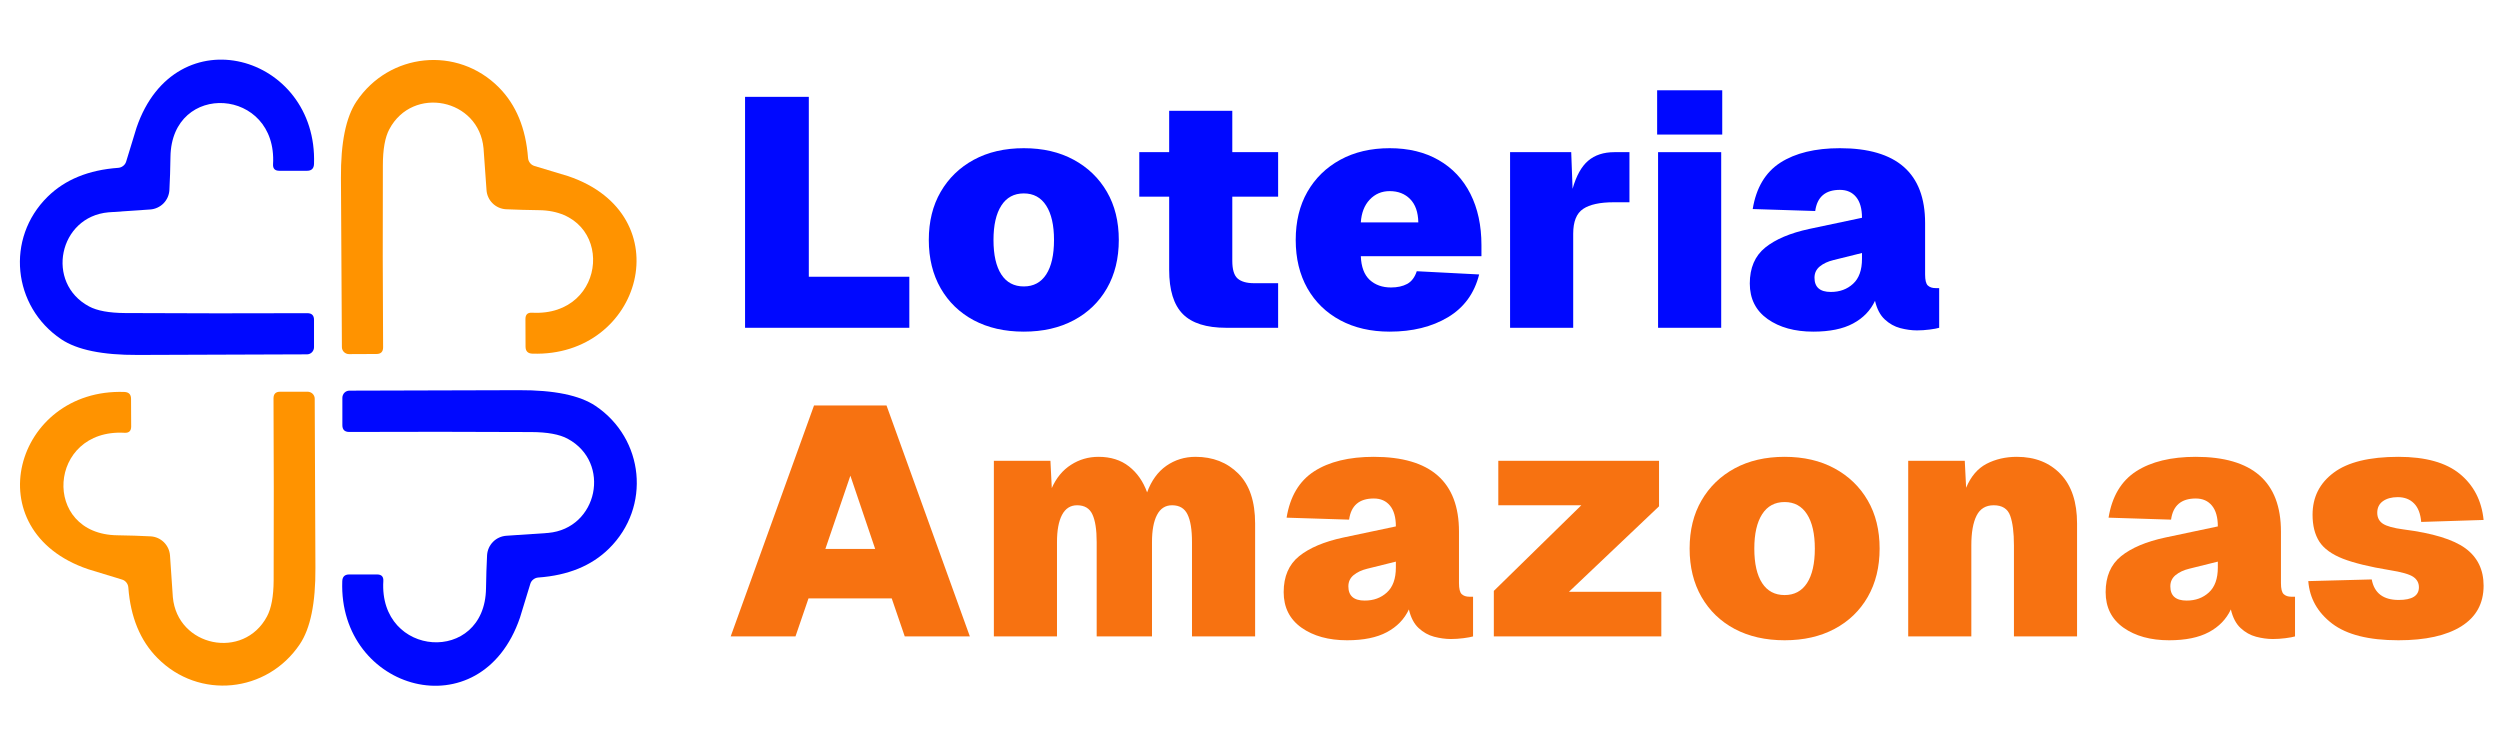 <svg xmlns="http://www.w3.org/2000/svg" xmlns:xlink="http://www.w3.org/1999/xlink" width="500" zoomAndPan="magnify" viewBox="0 0 375 112.5" height="150" preserveAspectRatio="xMidYMid meet" version="1.0"><defs><g/></defs><g fill="#0008ff" fill-opacity="1"><g transform="translate(108.728, 49.168)"><g><path d="M 3.031 0 L 3.031 -34.641 L 12.594 -34.641 L 12.594 -7.656 L 27.672 -7.656 L 27.672 0 Z M 3.031 0 "/></g></g></g><g fill="#0008ff" fill-opacity="1"><g transform="translate(137.758, 49.168)"><g><path d="M 15.812 0.578 C 12.945 0.578 10.445 0.008 8.312 -1.125 C 6.188 -2.258 4.531 -3.859 3.344 -5.922 C 2.156 -7.992 1.562 -10.41 1.562 -13.172 C 1.562 -15.941 2.156 -18.348 3.344 -20.391 C 4.531 -22.441 6.188 -24.047 8.312 -25.203 C 10.445 -26.359 12.945 -26.938 15.812 -26.938 C 18.676 -26.938 21.172 -26.359 23.297 -25.203 C 25.43 -24.047 27.094 -22.441 28.281 -20.391 C 29.469 -18.348 30.062 -15.941 30.062 -13.172 C 30.062 -10.41 29.469 -7.992 28.281 -5.922 C 27.094 -3.859 25.43 -2.258 23.297 -1.125 C 21.172 0.008 18.676 0.578 15.812 0.578 Z M 15.812 -6.203 C 17.27 -6.203 18.391 -6.801 19.172 -8 C 19.953 -9.207 20.344 -10.93 20.344 -13.172 C 20.344 -15.391 19.953 -17.109 19.172 -18.328 C 18.391 -19.547 17.27 -20.156 15.812 -20.156 C 14.344 -20.156 13.219 -19.547 12.438 -18.328 C 11.656 -17.109 11.266 -15.391 11.266 -13.172 C 11.266 -10.93 11.656 -9.207 12.438 -8 C 13.219 -6.801 14.344 -6.203 15.812 -6.203 Z M 15.812 -6.203 "/></g></g></g><g fill="#0008ff" fill-opacity="1"><g transform="translate(169.375, 49.168)"><g><path d="M 14.547 0 C 11.578 0 9.41 -0.688 8.047 -2.062 C 6.68 -3.445 6 -5.656 6 -8.688 L 6 -19.672 L 1.516 -19.672 L 1.516 -26.344 L 6 -26.344 L 6 -32.547 L 15.469 -32.547 L 15.469 -26.344 L 22.344 -26.344 L 22.344 -19.672 L 15.469 -19.672 L 15.469 -10.047 C 15.469 -8.742 15.734 -7.859 16.266 -7.391 C 16.805 -6.922 17.629 -6.688 18.734 -6.688 L 22.344 -6.688 L 22.344 0 Z M 14.547 0 "/></g></g></g><g fill="#0008ff" fill-opacity="1"><g transform="translate(192.795, 49.168)"><g><path d="M 15.656 0.578 C 12.832 0.578 10.363 0.008 8.25 -1.125 C 6.133 -2.258 4.488 -3.859 3.312 -5.922 C 2.145 -7.992 1.562 -10.41 1.562 -13.172 C 1.562 -15.941 2.145 -18.348 3.312 -20.391 C 4.488 -22.441 6.133 -24.047 8.25 -25.203 C 10.363 -26.359 12.832 -26.938 15.656 -26.938 C 18.488 -26.938 20.938 -26.344 23 -25.156 C 25.07 -23.969 26.66 -22.281 27.766 -20.094 C 28.867 -17.914 29.422 -15.348 29.422 -12.391 L 29.422 -10.734 L 11.328 -10.734 C 11.391 -9.141 11.832 -7.957 12.656 -7.188 C 13.488 -6.426 14.555 -6.047 15.859 -6.047 C 16.805 -6.047 17.613 -6.223 18.281 -6.578 C 18.945 -6.941 19.426 -7.578 19.719 -8.484 L 29.078 -8 C 28.367 -5.164 26.805 -3.023 24.391 -1.578 C 21.984 -0.141 19.07 0.578 15.656 0.578 Z M 11.328 -15.812 L 19.953 -15.812 C 19.922 -17.344 19.516 -18.504 18.734 -19.297 C 17.953 -20.098 16.926 -20.5 15.656 -20.5 C 14.457 -20.5 13.457 -20.07 12.656 -19.219 C 11.863 -18.375 11.422 -17.238 11.328 -15.812 Z M 11.328 -15.812 "/></g></g></g><g fill="#0008ff" fill-opacity="1"><g transform="translate(223.777, 49.168)"><g><path d="M 2.734 0 L 2.734 -26.344 L 11.906 -26.344 L 12.109 -20.844 C 12.66 -22.789 13.438 -24.191 14.438 -25.047 C 15.445 -25.91 16.766 -26.344 18.391 -26.344 L 20.641 -26.344 L 20.641 -18.828 L 18.297 -18.828 C 16.211 -18.828 14.676 -18.492 13.688 -17.828 C 12.695 -17.16 12.203 -15.922 12.203 -14.109 L 12.203 0 Z M 2.734 0 "/></g></g></g><g fill="#0008ff" fill-opacity="1"><g transform="translate(245.977, 49.168)"><g><path d="M 2.734 0 L 2.734 -26.344 L 12.203 -26.344 L 12.203 0 Z M 2.594 -28.984 L 2.594 -35.625 L 12.359 -35.625 L 12.359 -28.984 Z M 2.594 -28.984 "/></g></g></g><g fill="#0008ff" fill-opacity="1"><g transform="translate(260.907, 49.168)"><g><path d="M 11.078 0.578 C 8.305 0.578 6.023 -0.051 4.234 -1.312 C 2.453 -2.582 1.562 -4.359 1.562 -6.641 C 1.562 -8.984 2.332 -10.781 3.875 -12.031 C 5.426 -13.281 7.629 -14.211 10.484 -14.828 L 18.391 -16.5 C 18.391 -17.863 18.098 -18.898 17.516 -19.609 C 16.93 -20.328 16.117 -20.688 15.078 -20.688 C 12.898 -20.688 11.664 -19.629 11.375 -17.516 L 2 -17.812 C 2.52 -21 3.898 -23.316 6.141 -24.766 C 8.391 -26.211 11.367 -26.938 15.078 -26.938 C 23.598 -26.938 27.859 -23.195 27.859 -15.719 L 27.859 -8 C 27.859 -7.156 27.992 -6.602 28.266 -6.344 C 28.547 -6.082 28.93 -5.953 29.422 -5.953 L 29.969 -5.953 L 29.969 0 C 29.664 0.094 29.188 0.18 28.531 0.266 C 27.883 0.348 27.254 0.391 26.641 0.391 C 25.828 0.391 24.988 0.273 24.125 0.047 C 23.27 -0.18 22.5 -0.613 21.812 -1.25 C 21.125 -1.883 20.633 -2.816 20.344 -4.047 C 19.664 -2.586 18.566 -1.453 17.047 -0.641 C 15.535 0.172 13.547 0.578 11.078 0.578 Z M 13.719 -5.375 C 15.051 -5.375 16.16 -5.781 17.047 -6.594 C 17.941 -7.406 18.391 -8.656 18.391 -10.344 L 18.391 -11.219 L 14.109 -10.156 C 13.285 -9.957 12.602 -9.641 12.062 -9.203 C 11.531 -8.766 11.266 -8.203 11.266 -7.516 C 11.266 -6.086 12.082 -5.375 13.719 -5.375 Z M 13.719 -5.375 "/></g></g></g><g fill="#f77211" fill-opacity="1"><g transform="translate(108.728, 95.462)"><g><path d="M 0.875 0 L 13.375 -34.641 L 24.25 -34.641 L 36.75 0 L 26.984 0 L 25.031 -5.703 L 12.547 -5.703 L 10.594 0 Z M 15.078 -13.125 L 22.547 -13.125 L 18.828 -24.109 Z M 15.078 -13.125 "/></g></g></g><g fill="#f77211" fill-opacity="1"><g transform="translate(146.346, 95.462)"><g><path d="M 2.734 0 L 2.734 -26.344 L 11.219 -26.344 L 11.422 -22.25 C 12.098 -23.781 13.055 -24.941 14.297 -25.734 C 15.535 -26.535 16.914 -26.938 18.438 -26.938 C 20.258 -26.938 21.781 -26.457 23 -25.5 C 24.227 -24.539 25.133 -23.242 25.719 -21.609 C 26.363 -23.367 27.328 -24.695 28.609 -25.594 C 29.898 -26.488 31.359 -26.938 32.984 -26.938 C 35.586 -26.938 37.727 -26.098 39.406 -24.422 C 41.082 -22.742 41.922 -20.25 41.922 -16.938 L 41.922 0 L 32.453 0 L 32.453 -14.156 C 32.453 -16.008 32.227 -17.391 31.781 -18.297 C 31.344 -19.211 30.57 -19.672 29.469 -19.672 C 28.457 -19.672 27.703 -19.188 27.203 -18.219 C 26.703 -17.258 26.453 -15.906 26.453 -14.156 L 26.453 0 L 18.156 0 L 18.156 -14.156 C 18.156 -16.008 17.941 -17.391 17.516 -18.297 C 17.098 -19.211 16.332 -19.672 15.219 -19.672 C 14.219 -19.672 13.461 -19.188 12.953 -18.219 C 12.453 -17.258 12.203 -15.906 12.203 -14.156 L 12.203 0 Z M 2.734 0 "/></g></g></g><g fill="#f77211" fill-opacity="1"><g transform="translate(190.989, 95.462)"><g><path d="M 11.078 0.578 C 8.305 0.578 6.023 -0.051 4.234 -1.312 C 2.453 -2.582 1.562 -4.359 1.562 -6.641 C 1.562 -8.984 2.332 -10.781 3.875 -12.031 C 5.426 -13.281 7.629 -14.211 10.484 -14.828 L 18.391 -16.5 C 18.391 -17.863 18.098 -18.898 17.516 -19.609 C 16.93 -20.328 16.117 -20.688 15.078 -20.688 C 12.898 -20.688 11.664 -19.629 11.375 -17.516 L 2 -17.812 C 2.52 -21 3.898 -23.316 6.141 -24.766 C 8.391 -26.211 11.367 -26.938 15.078 -26.938 C 23.598 -26.938 27.859 -23.195 27.859 -15.719 L 27.859 -8 C 27.859 -7.156 27.992 -6.602 28.266 -6.344 C 28.547 -6.082 28.93 -5.953 29.422 -5.953 L 29.969 -5.953 L 29.969 0 C 29.664 0.094 29.188 0.18 28.531 0.266 C 27.883 0.348 27.254 0.391 26.641 0.391 C 25.828 0.391 24.988 0.273 24.125 0.047 C 23.27 -0.18 22.5 -0.613 21.812 -1.25 C 21.125 -1.883 20.633 -2.816 20.344 -4.047 C 19.664 -2.586 18.566 -1.453 17.047 -0.641 C 15.535 0.172 13.547 0.578 11.078 0.578 Z M 13.719 -5.375 C 15.051 -5.375 16.16 -5.781 17.047 -6.594 C 17.941 -7.406 18.391 -8.656 18.391 -10.344 L 18.391 -11.219 L 14.109 -10.156 C 13.285 -9.957 12.602 -9.641 12.062 -9.203 C 11.531 -8.766 11.266 -8.203 11.266 -7.516 C 11.266 -6.086 12.082 -5.375 13.719 -5.375 Z M 13.719 -5.375 "/></g></g></g><g fill="#f77211" fill-opacity="1"><g transform="translate(221.386, 95.462)"><g><path d="M 2.688 0 L 2.688 -6.828 L 15.812 -19.672 L 3.359 -19.672 L 3.359 -26.344 L 27.469 -26.344 L 27.469 -19.516 L 13.953 -6.688 L 27.812 -6.688 L 27.812 0 Z M 2.688 0 "/></g></g></g><g fill="#f77211" fill-opacity="1"><g transform="translate(251.881, 95.462)"><g><path d="M 15.812 0.578 C 12.945 0.578 10.445 0.008 8.312 -1.125 C 6.188 -2.258 4.531 -3.859 3.344 -5.922 C 2.156 -7.992 1.562 -10.41 1.562 -13.172 C 1.562 -15.941 2.156 -18.348 3.344 -20.391 C 4.531 -22.441 6.188 -24.047 8.312 -25.203 C 10.445 -26.359 12.945 -26.938 15.812 -26.938 C 18.676 -26.938 21.172 -26.359 23.297 -25.203 C 25.43 -24.047 27.094 -22.441 28.281 -20.391 C 29.469 -18.348 30.062 -15.941 30.062 -13.172 C 30.062 -10.41 29.469 -7.992 28.281 -5.922 C 27.094 -3.859 25.43 -2.258 23.297 -1.125 C 21.172 0.008 18.676 0.578 15.812 0.578 Z M 15.812 -6.203 C 17.27 -6.203 18.391 -6.801 19.172 -8 C 19.953 -9.207 20.344 -10.93 20.344 -13.172 C 20.344 -15.391 19.953 -17.109 19.172 -18.328 C 18.391 -19.547 17.27 -20.156 15.812 -20.156 C 14.344 -20.156 13.219 -19.547 12.438 -18.328 C 11.656 -17.109 11.266 -15.391 11.266 -13.172 C 11.266 -10.93 11.656 -9.207 12.438 -8 C 13.219 -6.801 14.344 -6.203 15.812 -6.203 Z M 15.812 -6.203 "/></g></g></g><g fill="#f77211" fill-opacity="1"><g transform="translate(283.497, 95.462)"><g><path d="M 2.734 0 L 2.734 -26.344 L 11.219 -26.344 L 11.422 -22.297 C 12.129 -23.992 13.148 -25.191 14.484 -25.891 C 15.828 -26.586 17.344 -26.938 19.031 -26.938 C 21.758 -26.938 23.945 -26.07 25.594 -24.344 C 27.238 -22.625 28.062 -20.156 28.062 -16.938 L 28.062 0 L 18.594 0 L 18.594 -13.656 C 18.594 -15.582 18.406 -17.066 18.031 -18.109 C 17.656 -19.148 16.832 -19.672 15.562 -19.672 C 14.363 -19.672 13.504 -19.148 12.984 -18.109 C 12.461 -17.066 12.203 -15.582 12.203 -13.656 L 12.203 0 Z M 2.734 0 "/></g></g></g><g fill="#f77211" fill-opacity="1"><g transform="translate(314.284, 95.462)"><g><path d="M 11.078 0.578 C 8.305 0.578 6.023 -0.051 4.234 -1.312 C 2.453 -2.582 1.562 -4.359 1.562 -6.641 C 1.562 -8.984 2.332 -10.781 3.875 -12.031 C 5.426 -13.281 7.629 -14.211 10.484 -14.828 L 18.391 -16.5 C 18.391 -17.863 18.098 -18.898 17.516 -19.609 C 16.93 -20.328 16.117 -20.688 15.078 -20.688 C 12.898 -20.688 11.664 -19.629 11.375 -17.516 L 2 -17.812 C 2.52 -21 3.898 -23.316 6.141 -24.766 C 8.391 -26.211 11.367 -26.938 15.078 -26.938 C 23.598 -26.938 27.859 -23.195 27.859 -15.719 L 27.859 -8 C 27.859 -7.156 27.992 -6.602 28.266 -6.344 C 28.547 -6.082 28.93 -5.953 29.422 -5.953 L 29.969 -5.953 L 29.969 0 C 29.664 0.094 29.188 0.18 28.531 0.266 C 27.883 0.348 27.254 0.391 26.641 0.391 C 25.828 0.391 24.988 0.273 24.125 0.047 C 23.27 -0.18 22.5 -0.613 21.812 -1.25 C 21.125 -1.883 20.633 -2.816 20.344 -4.047 C 19.664 -2.586 18.566 -1.453 17.047 -0.641 C 15.535 0.172 13.547 0.578 11.078 0.578 Z M 13.719 -5.375 C 15.051 -5.375 16.16 -5.781 17.047 -6.594 C 17.941 -7.406 18.391 -8.656 18.391 -10.344 L 18.391 -11.219 L 14.109 -10.156 C 13.285 -9.957 12.602 -9.641 12.062 -9.203 C 11.531 -8.766 11.266 -8.203 11.266 -7.516 C 11.266 -6.086 12.082 -5.375 13.719 -5.375 Z M 13.719 -5.375 "/></g></g></g><g fill="#f77211" fill-opacity="1"><g transform="translate(344.681, 95.462)"><g><path d="M 15.078 0.578 C 10.648 0.578 7.336 -0.254 5.141 -1.922 C 2.953 -3.598 1.758 -5.723 1.562 -8.297 L 11.078 -8.547 C 11.461 -6.492 12.812 -5.469 15.125 -5.469 C 17.145 -5.469 18.156 -6.102 18.156 -7.375 C 18.156 -8.02 17.879 -8.535 17.328 -8.922 C 16.773 -9.316 15.57 -9.66 13.719 -9.953 C 10.75 -10.441 8.426 -11.008 6.75 -11.656 C 5.082 -12.312 3.906 -13.164 3.219 -14.219 C 2.539 -15.281 2.203 -16.625 2.203 -18.25 C 2.203 -20.883 3.258 -22.988 5.375 -24.562 C 7.488 -26.145 10.723 -26.938 15.078 -26.938 C 19.141 -26.938 22.211 -26.082 24.297 -24.375 C 26.379 -22.664 27.566 -20.363 27.859 -17.469 L 18.5 -17.172 C 18.395 -18.41 18.035 -19.336 17.422 -19.953 C 16.805 -20.578 15.992 -20.891 14.984 -20.891 C 14.066 -20.891 13.32 -20.688 12.75 -20.281 C 12.188 -19.875 11.906 -19.297 11.906 -18.547 C 11.906 -17.828 12.188 -17.281 12.75 -16.906 C 13.32 -16.531 14.359 -16.242 15.859 -16.047 C 20.211 -15.492 23.301 -14.551 25.125 -13.219 C 26.945 -11.883 27.859 -10.016 27.859 -7.609 C 27.859 -4.941 26.742 -2.91 24.516 -1.516 C 22.285 -0.117 19.141 0.578 15.078 0.578 Z M 15.078 0.578 "/></g></g></g><path fill="#0008ff" d="M 18.926 24.23 C 19.84 21.219 20.359 19.527 20.477 19.16 C 26.301 2.074 47.688 8.16 47.102 24.605 C 47.074 25.281 46.727 25.617 46.051 25.617 L 41.898 25.617 C 41.234 25.617 40.922 25.293 40.957 24.641 C 41.633 13.105 25.73 12.094 25.57 23.535 C 25.547 25.281 25.492 26.941 25.41 28.52 C 25.387 28.895 25.297 29.254 25.145 29.598 C 24.988 29.941 24.781 30.246 24.516 30.516 C 24.25 30.781 23.945 30.992 23.602 31.148 C 23.258 31.305 22.902 31.395 22.523 31.422 C 19.25 31.633 17.164 31.777 16.273 31.848 C 8.812 32.508 6.766 42.438 13.355 45.961 C 14.566 46.613 16.375 46.945 18.785 46.957 C 28.059 47.008 37.164 47.012 46.102 46.977 C 46.766 46.977 47.102 47.309 47.102 47.973 L 47.102 52.086 C 47.102 52.227 47.074 52.363 47.02 52.492 C 46.965 52.625 46.891 52.738 46.793 52.84 C 46.695 52.938 46.578 53.016 46.453 53.07 C 46.324 53.125 46.188 53.152 46.051 53.152 C 37.027 53.176 28.562 53.207 20.656 53.242 C 15.371 53.266 11.543 52.477 9.168 50.875 C 1.887 45.961 0.816 35.746 7.137 29.516 C 9.75 26.941 13.281 25.496 17.734 25.176 C 18.016 25.152 18.262 25.055 18.48 24.883 C 18.699 24.711 18.848 24.492 18.926 24.23 Z M 18.926 24.23 " fill-opacity="1" fill-rule="nonzero"/><path fill="#ff9300" d="M 79.207 23.695 C 79.23 23.977 79.328 24.227 79.5 24.441 C 79.672 24.66 79.891 24.809 80.152 24.891 C 83.168 25.805 84.859 26.312 85.227 26.422 C 102.34 32.203 96.305 53.598 79.848 53.047 C 79.172 53.023 78.832 52.672 78.832 51.996 L 78.816 47.848 C 78.816 47.184 79.141 46.871 79.797 46.906 C 91.336 47.547 92.312 31.652 80.863 31.527 C 79.117 31.504 77.457 31.457 75.879 31.387 C 75.5 31.363 75.141 31.273 74.797 31.121 C 74.453 30.965 74.148 30.758 73.883 30.492 C 73.613 30.227 73.402 29.922 73.246 29.578 C 73.09 29.238 73 28.879 72.977 28.504 C 72.75 25.227 72.602 23.145 72.531 22.254 C 71.852 14.797 61.918 12.785 58.406 19.371 C 57.754 20.582 57.43 22.391 57.43 24.801 C 57.395 34.066 57.406 43.168 57.465 52.102 C 57.465 52.766 57.133 53.098 56.469 53.098 L 52.352 53.117 C 52.211 53.117 52.074 53.09 51.945 53.035 C 51.812 52.984 51.699 52.906 51.598 52.809 C 51.496 52.711 51.422 52.598 51.367 52.469 C 51.312 52.34 51.285 52.207 51.285 52.066 C 51.238 43.051 51.191 34.59 51.141 26.688 C 51.105 21.406 51.883 17.582 53.477 15.207 C 58.371 7.91 68.594 6.824 74.844 13.125 C 77.422 15.734 78.875 19.258 79.207 23.695 Z M 79.207 23.695 " fill-opacity="1" fill-rule="nonzero"/><path fill="#0008ff" d="M 80.738 86.629 C 80.461 86.652 80.211 86.75 79.992 86.922 C 79.773 87.094 79.625 87.312 79.547 87.574 C 78.633 90.586 78.117 92.277 77.996 92.645 C 72.156 109.75 50.75 103.645 51.34 87.18 C 51.363 86.504 51.711 86.168 52.391 86.168 L 56.555 86.168 C 57.223 86.168 57.535 86.492 57.5 87.145 C 56.805 98.695 72.742 99.711 72.902 88.266 C 72.926 86.512 72.98 84.844 73.062 83.266 C 73.086 82.891 73.176 82.531 73.328 82.188 C 73.484 81.844 73.695 81.539 73.961 81.27 C 74.223 81.004 74.527 80.793 74.871 80.637 C 75.215 80.48 75.574 80.391 75.949 80.363 C 79.238 80.152 81.328 80.008 82.219 79.938 C 89.68 79.277 91.746 69.348 85.137 65.805 C 83.926 65.152 82.117 64.82 79.707 64.809 C 70.422 64.762 61.305 64.758 52.352 64.793 C 51.688 64.781 51.355 64.441 51.355 63.777 L 51.355 59.664 C 51.355 59.523 51.383 59.387 51.438 59.258 C 51.488 59.125 51.566 59.012 51.664 58.91 C 51.762 58.812 51.875 58.734 52.004 58.68 C 52.133 58.625 52.266 58.598 52.406 58.598 C 61.441 58.574 69.918 58.551 77.836 58.527 C 83.121 58.504 86.953 59.293 89.34 60.895 C 96.625 65.805 97.691 76.039 91.352 82.285 C 88.742 84.863 85.203 86.309 80.738 86.629 Z M 80.738 86.629 " fill-opacity="1" fill-rule="nonzero"/><path fill="#ff9300" d="M 19.25 88.125 C 19.227 87.844 19.133 87.598 18.961 87.379 C 18.785 87.16 18.57 87.012 18.305 86.934 C 15.289 86.02 13.598 85.504 13.23 85.383 C -3.867 79.598 2.207 58.223 18.645 58.793 C 19.32 58.816 19.656 59.16 19.656 59.824 L 19.676 63.973 C 19.676 64.637 19.348 64.953 18.695 64.918 C 7.156 64.258 6.16 80.152 17.609 80.293 C 19.355 80.316 21.016 80.371 22.598 80.453 C 22.969 80.473 23.328 80.562 23.672 80.711 C 24.012 80.863 24.316 81.074 24.586 81.336 C 24.852 81.602 25.062 81.902 25.223 82.242 C 25.379 82.586 25.473 82.945 25.5 83.32 C 25.711 86.594 25.855 88.676 25.926 89.566 C 26.602 97.023 36.539 99.051 40.047 92.469 C 40.699 91.258 41.035 89.449 41.047 87.039 C 41.082 77.785 41.074 68.688 41.027 59.754 C 41.027 59.09 41.359 58.758 42.023 58.758 L 46.137 58.758 C 46.281 58.758 46.418 58.785 46.547 58.84 C 46.68 58.891 46.793 58.969 46.895 59.066 C 46.992 59.164 47.07 59.277 47.125 59.406 C 47.18 59.535 47.207 59.668 47.207 59.809 C 47.242 68.812 47.277 77.27 47.312 85.172 C 47.348 90.449 46.566 94.277 44.961 96.648 C 40.066 103.93 29.844 105.016 23.609 98.695 C 21.035 96.098 19.582 92.574 19.25 88.125 Z M 19.25 88.125 " fill-opacity="1" fill-rule="nonzero"/></svg>